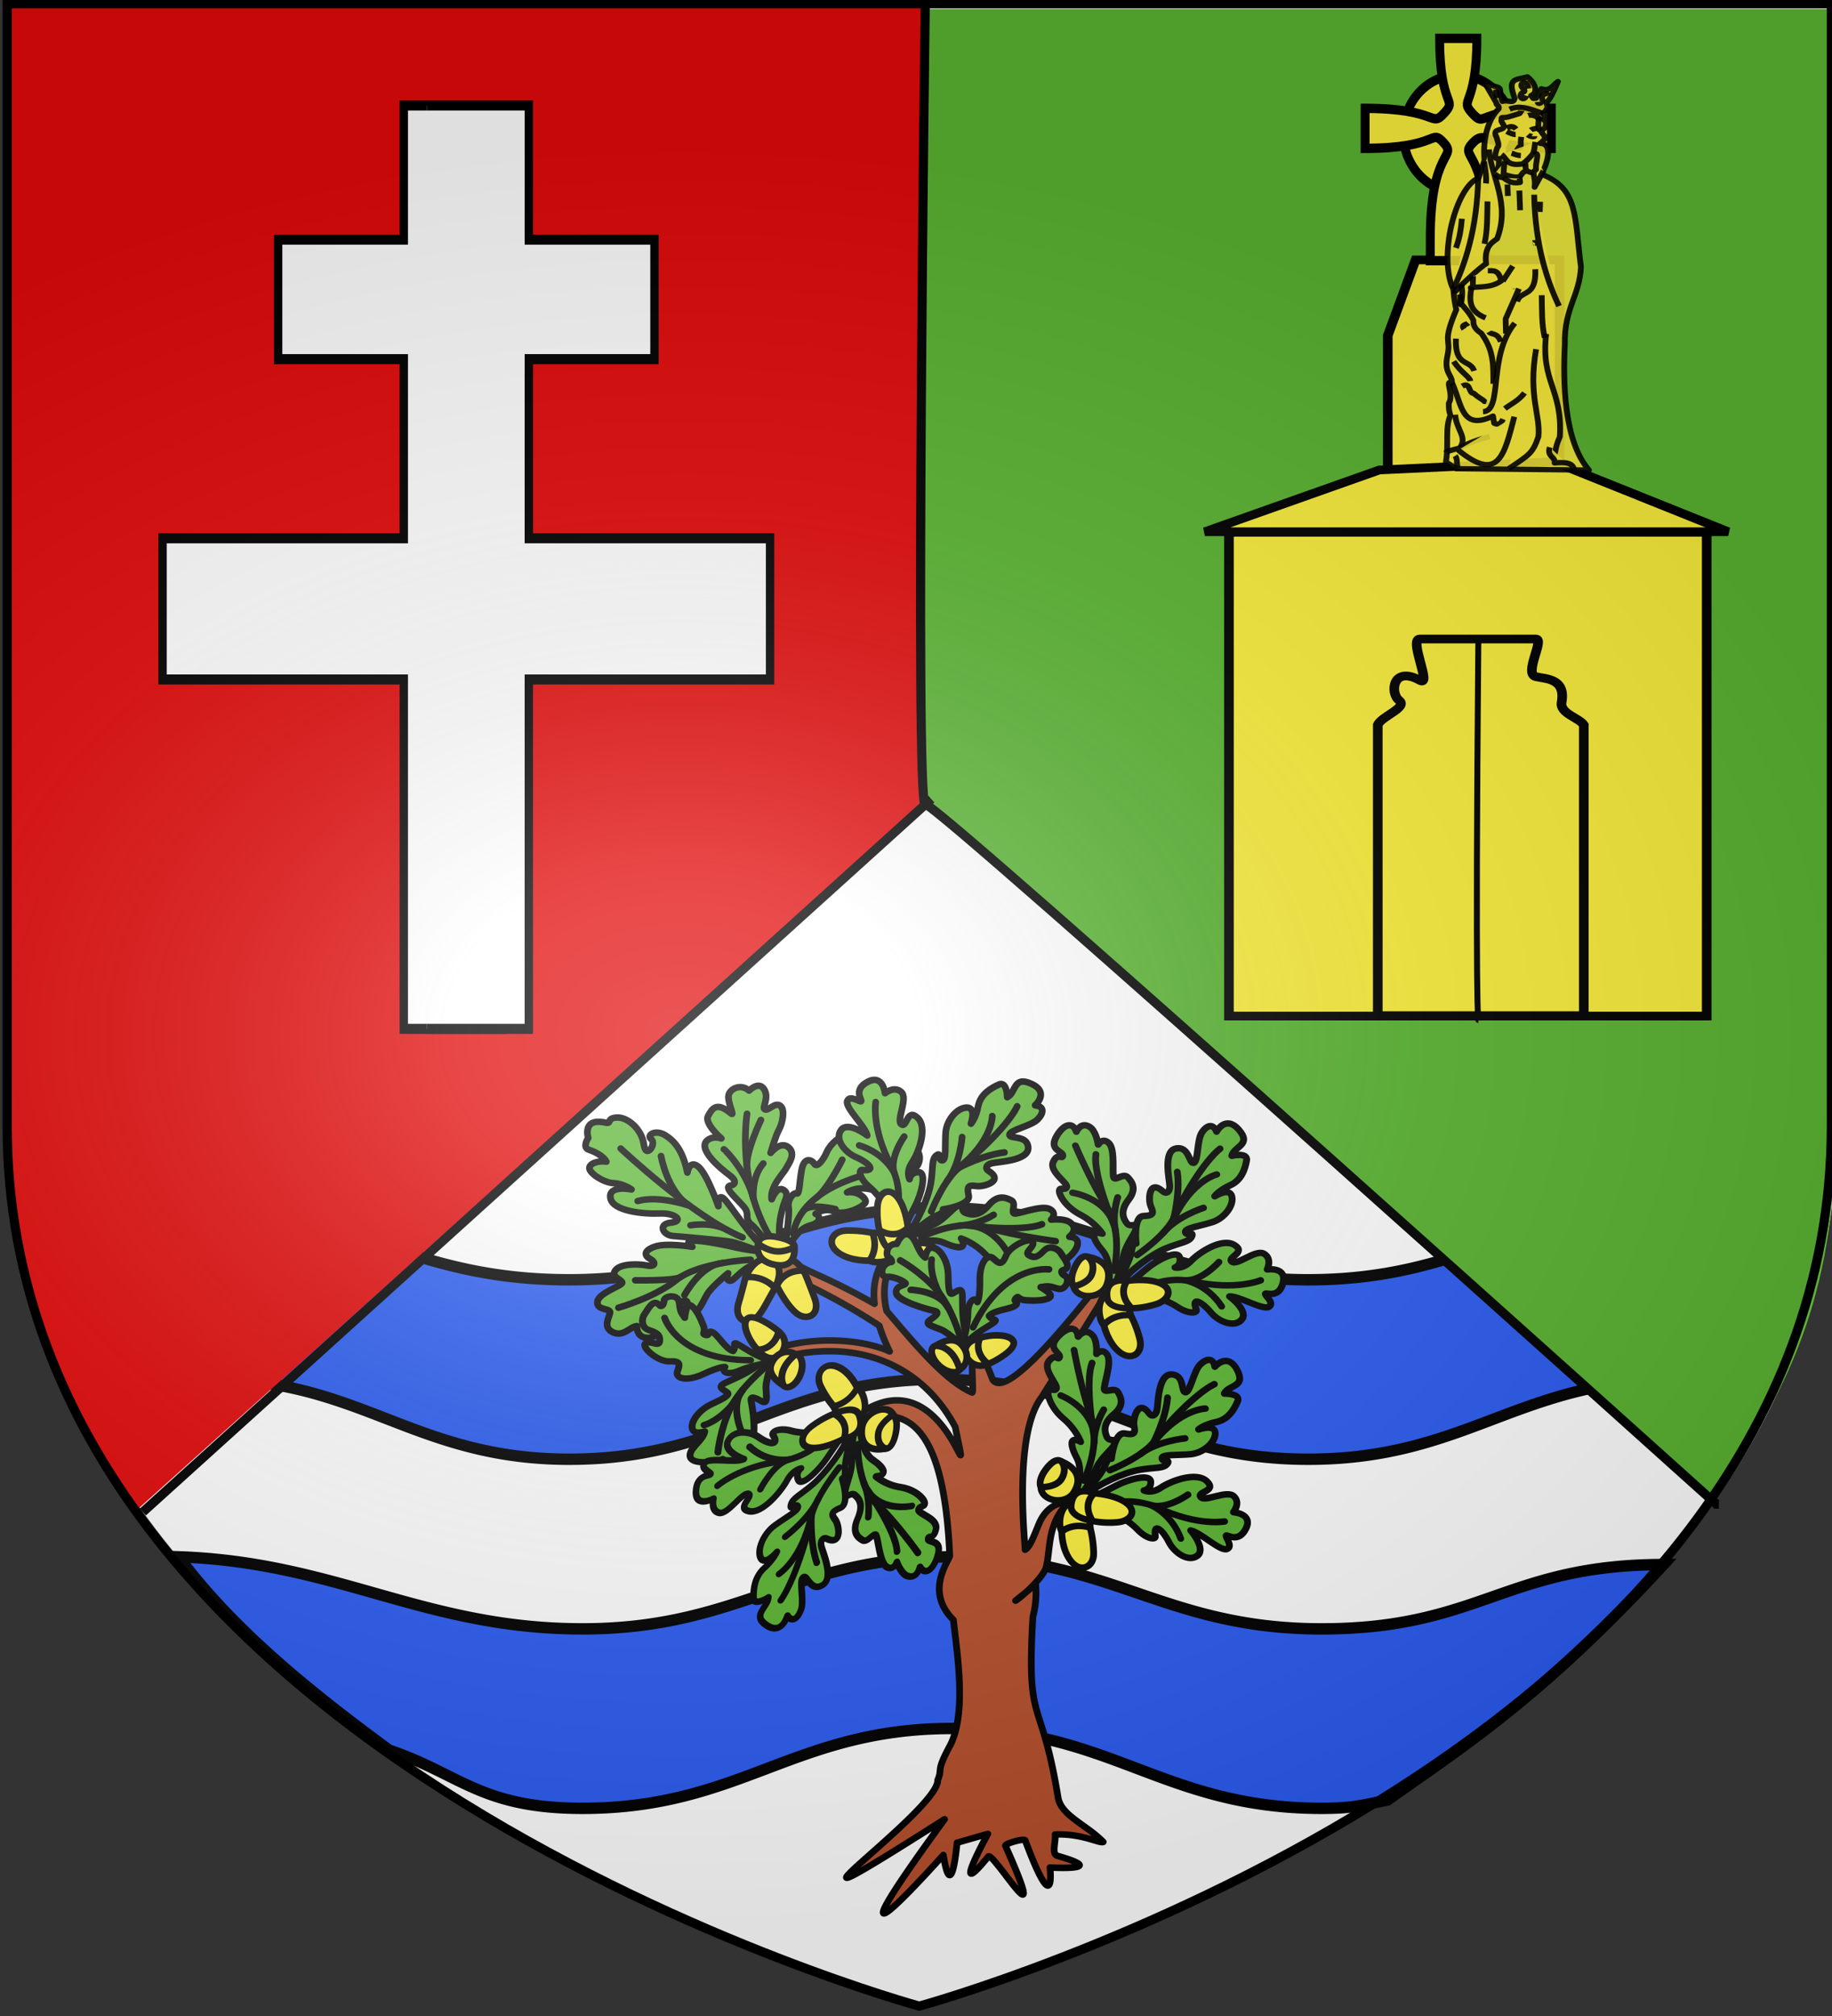 <svg xmlns="http://www.w3.org/2000/svg" xmlns:xlink="http://www.w3.org/1999/xlink" width="600" height="660" viewBox="-300 -300 600 660"><rect x="-300" y="-300" width="600" height="660" fill="#333333" stroke="none"/><radialGradient id="d" cx="221.445" cy="226.331" r="300" gradientTransform="matrix(1.354 0 0 .977 -376.668 -182.207)" gradientUnits="userSpaceOnUse"><stop offset="0" stop-color="#fff" stop-opacity=".314"/><stop offset=".19" stop-color="#fff" stop-opacity=".251"/><stop offset=".6" stop-color="#6b6b6b" stop-opacity=".125"/><stop offset="1" stop-opacity=".125"/></radialGradient><path fill="#fff" fill-rule="evenodd" d="M2.973 356.441s298.722-81.383 298.722-288.213V-299.11H-295.75V68.228c0 206.83 298.723 288.213 298.723 288.213z"/><g fill="#2b5df2" fill-rule="evenodd" stroke="#000" stroke-width="2.953"><path d="M139.205 581.91c20.797 6.124 26.95 15.022 56.942 15.022 46.726 0 62.289-20.654 109.015-20.654s62.321 20.654 109.047 20.654c9.45 0 12.219-.844 19.634-2.192 20.265-12.733 44.457-25.7 81.381-60.85-46.726 0-54.289 16.633-101.015 16.633s-62.321-18.632-109.047-18.632-62.29 18.632-109.015 18.632c-46.726 0-72.336-17.203-119.015-18.632 17.836 21.232 45.208 39.05 62.073 50.02zM78.918 441.528c-25.532-.081-25.56 6.031-42.745 11.201l20.868 41.352c16.676-4.926 3.58-7.622 26.175-8.078 46.705-.942 62.289 20.654 109.015 20.654s62.289-20.654 109.015-20.654 62.32 20.654 109.047 20.654c46.726 0 62.289-20.654 109.015-20.654 24.218 0 4.25.876 17.335 5.106 5.894-12.338 19.429-33.418 19.583-39.938-11.897-4.736-5.23-9.555-36.918-9.555-46.726 0-62.29 18.632-109.015 18.632-46.726 0-62.321-18.632-109.047-18.632s-62.29 18.632-109.015 18.632c-46.726 0-62.337-17.203-109.015-18.632a158.58 158.58 0 0 0-4.298-.088z" transform="matrix(1.11 0 0 1.266 -326.935 -463.7)"/></g><path fill="#e20909" d="M-255.479 194.594c-27.899-36.526-41.009-72.42-40.634-122.563v-369.554H2.226v260.506z"/><path fill="#5ab532" d="M260.446 189.96c27.9-36.144 41.01-71.664 40.635-121.284v-365.697H2.742v257.787z"/><path fill="none" stroke="#000" stroke-width="3" d="M3.017-298.629s-3.424 262.792 0 261.936 259.08 229.12 259.08 229.12h.855M-253.207 194.995 5.017-38.405"/><g stroke-width="1.107" transform="matrix(.823 0 0 .992 263.115 -51.176)"><path id="a" fill="#fff" stroke="#000" stroke-width="3.32" d="M-482.881 88.715h-40.65v-115.3h-96V-73.19h96v-59.116h-50v-39.44h50v-44.28h40.65"/><use xlink:href="#a" width="100%" height="100%" transform="matrix(-1 0 0 1 -997.31 0)"/></g><g stroke-width="1.109" transform="matrix(.917 0 0 .887 445.324 253.142)"><path fill="#b7502c" stroke="#000" stroke-linecap="round" stroke-linejoin="round" stroke-width="2.401" d="M-458.288-114.493c-10.464-28.573-6.169 5.367-7.313 4.849-9.533-4.321-19.85-17.164-30.507-30.116-.495-2.181-.813-4.426-.813-6.592 0-9.693 4.715-14.775 9.626-17.504l-3.045-1.976s-10.314 5.74-10.314 20.045c0 1.149.066 2.246.198 3.404a236.458 236.458 0 0 0-20.236-10.65c-20.824-9.694-26.62-17.976-26.62-17.976l-2.75 1.694s9.725 11.858 26.915 20.61c7.526 3.831 16.14 8.755 24.394 14.384 1.621 5.408 3.699 9.519 3.699 9.519s-7.662-4.047-21.511-4.047-27.21 4.424-33.986 12.14l3.634 1.224s9.234-9.41 30.647-9.41c18.65 0 35.231 9.615 44.646 27.958 7.083 36.185-4.7-36.576-41.575 1.596 26.764-15.71 37.69 2.098 39.62 45.793.388 1.29-9.42 12.813 1.305 23.822 1.246 11.817 4.919 34.677-1.294 46.576-5.168 9.897-2.418 8.023-4.314 12.574.588 11.525-75.295 65.515 2.459 14.434-40.38 57.23-15.49 30.455-.441 13.191 2.937 19.031 4.891-4.532 4.891-4.532l11.008-3.27s-14.049 26.4.143 8.389c1.7-2.158 23.002 35.193 6.146-3.954-.358-.832 6.73-2.91 7.062-1.989 10.961 30.28 8.84 9.973 8.84 9.973s21.788 1.331 2.721-4.286c-2.344-.69-.562-5.067-.896-7.917 9.638-.397 15.794 3.407 17.199 2.774-5.983-6.38-15.087-9.728-16.144-16.415-6.114-38.676-11.332-25.094-8.99-66.72.83-3.288 1.345-6.943.999-11.922l-7.194 5.993c2.105-1.258 9.737-8.42 10.819-12.075 1.866-6.305.098-16.281 8.152-24.186 0 0-7.041-.91-10.608 7.906-1.848 4.568-3.216 8.577-4.96 9.566.274-.235-4.587-42.48 6.003-56.415 92.215-153.095-7.396 11.076-17.615-6.462z"/><path fill="#5ab532" stroke="#000" stroke-linecap="round" stroke-linejoin="round" stroke-width="2.401" d="M-535.531-161.346s-8.008-.278-14.436-1.824c-6.428-1.547-21.522-4.616-15.546-.252 0 0-9.294-1.603-13.467-.05s-3.597 3.4-1.524 4.58c2.073 1.18 1.824 2.983-1.156 2.362s-9.338-.813-11.28 1.695 2.331 3.476 2.362 4.642c.03 1.167-8.232 3.671-8.805 6.903-.572 3.231 4.183 2.547 4.449 3.866.265 1.318-2.984 5.435.89 7.454 3.872 2.019 6.138-1.917 8.731-2.2 0 0-.344 4.36 3.935 4.35 4.28-.01 5.145-5.834 7.956-9.089s5.342-5.871 6.115-4.06c.772 1.81-2.925 2.69.6 3.992s5.062-5.234 7.163-7.966c2.1-2.733 6.8-6.727 6.8-6.727s-1.079 2.738.766 2.788c1.845.05 5.59-7.675 14.853-7.239z"/><g stroke="#000" stroke-linecap="round" stroke-linejoin="round" stroke-width="2.401"><path fill="#5ab532" d="M-530.745-163.893s2.634-6.153 7.276-7.401c4.643-1.249 3.287-3.93 1.994-4.276 0 0 2.962-2.501 6.759-.86 3.797 1.643 11.008-2.034 11.097-3.614.09-1.58-3.072-4.12-6.61-3.466 0 0 3.552-2.61 9.194-.918 5.641 1.692 13.277-.892 4.955-6.776 0 0 7.329 1.966 7.736-.063.406-2.028 2.004-.175 3.234-2.16 1.23-1.986 1.456-5.935-2.893-7.28-4.348-1.344-5.148.757-5.148.757s.23-4.926-3.111-4.308c-3.342.617-11.06 3.802-11.922 3.57-.863-.23 1.244-3.941-1.621-3.997-2.866-.056-6.463 3.343-7.701 6.307-1.238 2.964-3.497 5.921-4.428 4.335s-3.593-2.657-4.49 2.002-.734 9.512-1.869 8.94c-1.135-.57-3.356 2.574-2.863 5.023.493 2.449-1.118 13.685-1.118 13.685z"/><path fill="#5ab532" d="M-534.768-158.933s-6.759-10.275-9.452-12.513-1.076-3.317-2.16-5.656-8.813-8.333-5.471-8.95c1.769-.328 2.289-1.792-.6-3.992-2.89-2.201-11.75-9.744-7.487-12.877 2.131-1.566 4.793-.495 4.793-.495s-6.204-5.495-4.731-8.307c1.473-2.812 3.034-5.39 8.173-.925 1.483 1.289-1.19-3.883-.896-6.476.293-2.593 4.352-4.711 7.355-1.946 0 0 3.522-3.777 5.422-.416 1.9 3.36-1.07 6.84.262 7.375s3.514-2.799 5.428-1.394c1.914 1.404.739 6.7-.455 8.874-1.194 2.175-2.966 8.558-2.966 8.558s3.369-4.53 6.297-2.142c2.929 2.39.193 6.02-.841 7.97-1.035 1.949-5.78 6.733-5.067 11.29 0 0 1.842-5.029 4.187-3.509 2.344 1.52.365 3.839-.283 6.694-.649 2.856-2.294 7.847-.01 18.17zM-537-159.887s-11.586-4.891-14.96-5.44-16.673-1.8-20.401-2.088c-3.728-.288-5.584-4.437-.79-4.933 4.794-.496 1.714-3.638-3.942-3.374s-16.877-.786-17.667-5.72 7.522-3.148 7.522-3.148-2.89-2.2-6.383-2.336c-3.494-.135-8.457-3.516-8.64-5.435s3.477-2.987 6.026-2.481c0 0-.924-2.564-6.407-4.48-2.232-.955-.049-4.29-.049-4.29s-2.363-7.614 6.204-5.64c2.352.542.09-1.58 3.9-1.893s9.001 4.197 9.747 9.919 4.634-.271 2.682-1.864c-1.952-1.592 1.48-3.79 4.997-1.51 3.518 2.28 6.28 5.871 7.873 13.782 0 0 .662-4.81 3.825-2.27 3.162 2.54 7.238 14.68 7.238 14.68s-.358-4.818 1.866-2.884c2.224 1.933 9.946 14.96 15.49 19.21z"/><g fill="none"><path d="M-591.905-140.947S-579-144.7-571.14-151.232c7.86-6.533 26.437-7.427 26.437-7.427M-591.097-199.7s26.126 25.449 43.507 32.784M-545.971-212.535s-4.15 25.967 9.362 47.496M-493.739-192.108s-31.944 3.366-35.78 23.805"/><path d="M-511.971-195.574s-4.83 10.263-9.175 13.997M-514.417-177.346s-9.268-2.353-11.331.568M-541.022-210.255s-5.656 12.13-4.97 17.684"/><path d="M-554.243-199.428c.306.082 8.047 8.003 10.55 18.278 0 0-.806-7.956 3.518-13.051M-576.693-196.936s2.087 12.807 9.956 18.302c0 0-10.745-3.903-18.29-1.684M-585.896-151.062s13.895.262 16.178-1.22M-568.32-145.595s5.77-11.22 13.755-11.872M-566.159-171.372s7.528-1.391 13.031 1.705"/></g><path fill="#fcef3c" d="m-533.497-155.888-1.834 6.83s3.102 6.772 6.882 10.045c3.78 3.273 8.852.797 6.621-5.41s-3.512-9.472-3.978-10.24-5.97-1.97-5.97-1.97z"/><path fill="#9d5324" d="M-525.806-154.662s-4.431-7.22-9.56-3.87c-5.2 3.397.035 9.475.035 9.475s1.998-5.794 9.525-5.605z"/><path fill="#fcef3c" d="m-542.68-154.567-3.825 2.365s-1.578 6.402-2.544 9.707c-.967 3.306.184 6.314 3.133 6.716 2.948.403 5.484-4.188 6.807-6.706s3.106-5.69 3.106-5.69l-.92-4.568-3.155-2.164z"/><path fill="#fcef3c" d="M-546.506-152.202s3.297-8.426 8.844-6.42c6.013 2.176 1.658 10.447 1.658 10.447s-3.679-4.767-10.502-4.027zM-539.594-160.897l-2.414-3.675s-.065-3.882 6.921-2.425c6.986 1.458 6.003 3.7 6.003 3.7l-5.086 3.23z"/><path fill="#fcef3c" d="M-542.008-164.572s-1.84 6.294 6.113 7.8 6.812-6.526 6.812-6.526-3.42 2.006-6.869 1.499-6.056-2.773-6.056-2.773z"/></g><g id="b" stroke="#000" stroke-linecap="round" stroke-linejoin="round" stroke-width="3.916"><path fill="#5ab532" d="M746.95 3.343s-1.183-13.9-8.28-19.224c-7.098-5.324-9.76-10.35-2.367-10.055 0 0-5.62-5.62-14.788-7.985-9.168-2.366-14.787-8.578-15.083-11.24s3.252-.59 3.548-3.252c.295-2.662-12.126-6.507-10.942-13.013s4.436-2.366 4.436-5.028-7.985-1.183-6.506-9.168c1.479-7.985 6.506-13.9 10.647-7.099 0 0 1.182-7.69 7.69-4.437 3.845 2.367 6.21 8.873 6.21 8.873s1.479-5.323 5.916-2.366c4.437 2.957 5.915 18.336 7.394 19.816 1.478 1.48 4.731-4.437 7.69-2.366s6.803 5.323 3.549 13.308c-3.254 7.985-.296 11.83 2.366 14.196s5.915-2.661 5.915 1.479-3.253 10.647-3.253 17.45c0 6.803.64 14.79-1.183 20.407z" transform="matrix(.606 .155 -.142 .584 -868.943 -267.264)"/><path fill="#5ab532" d="M751.683 1.273s3.843-15.675 3.252-20.703c-.59-5.028.887-8.28 1.479-5.619 0 0-5.619-15.674.295-17.45 5.915-1.775 5.028-3.549 2.662-6.803-2.366-3.254-5.146-16.293 4.733-10.647 2.07 1.184 3.845-.592 2.957-4.14-.889-3.55-8.873-19.816-1.775-23.365 7.097-3.55 9.462 7.69 11.83 5.914s-1.48-13.9.295-19.224c1.774-5.324 5.028-7.097 7.985-2.662 0 0 2.663-11.534 12.127-4.436 9.463 7.097-.296 10.35-.296 16.562 0 0 8.577-4.732 8.873.59.295 5.324 0 12.423-5.62 17.155-5.618 4.733-7.098 8.873-7.098 8.873s6.802-7.69 9.464-2.662c2.662 5.028-.888 14.196-7.099 18.337-6.21 4.14-14.787 7.69-13.604 10.055 1.183 2.367 4.733-2.367 4.14 1.48s-5.618 5.322-12.717 10.942c-7.098 5.62-17.155 18.633-20.408 27.506-3.253 8.873 0 0 0 0z" transform="matrix(.606 .155 -.142 .584 -868.943 -267.264)"/><path fill="#5ab532" d="M753.752 5.414s7.986-10.942 12.127-17.153c4.14-6.211 14.196-15.971 16.562-11.535 2.366 4.437-1.183 6.804-1.183 6.804s4.731 0 7.985-6.211c3.254-6.211 13.9-18.632 21.886-15.97 7.986 2.661-2.66 8.575.887 10.35s11.535-11.237 16.858-9.463c5.324 1.774 3.845 8.873 3.845 8.873s10.647-4.733 10.647 5.618c0 10.352-8.28 7.986-8.28 9.169s6.506 3.844 3.844 7.098c-2.662 3.254-18.041-2.07-23.364-.295 0 0 12.717 5.619 10.055 11.83-2.661 6.21-12.422 5.028-18.336.295-5.914-4.732-13.288-6.922-8.28.591 1.183 1.775-3.253 4.142-10.943 1.183-7.69-2.958-24.403-4.537-32.237.296z" transform="matrix(.606 .155 -.142 .584 -868.943 -267.264)"/><path fill="none" d="M830.65-21.5s-12.423 10.056-37.561 10.647c-17.747.888-27.21 12.422-27.21 12.422" transform="matrix(.606 .155 -.142 .584 -868.943 -267.264)"/><path fill="none" d="M804.919-26.232s-6.992 14.381-16.456 15.859c0 0 12.908-1.072 24.147 10.167M758.525-18.299s13.858-16.59 15.419-28.496c1.56-11.906 8.782-37.278 15.808-47.037" transform="matrix(.606 .155 -.142 .584 -868.943 -267.264)"/><path fill="none" d="M791.509-78.022s-13.077 7.222-17.76 32.985c0 0 .194-16.394-4.49-28.69M709.077-74.335s13.513 19.202 26.08 32.005c12.565 12.803 12.801 36.748 12.801 36.748M788.828-56.204s-13.655 9.031-18.878 20.837" transform="matrix(.606 .155 -.142 .584 -868.943 -267.264)"/><path fill="none" d="M714.056-45.886s19.678-2.133 28.212 14.226c0 0-19.44-27.502-20.626-40.54" transform="matrix(.606 .155 -.142 .584 -868.943 -267.264)"/><path fill="none" d="M739.748-49.81s-.93 11.032 3.588 20.601" transform="matrix(.606 .155 -.142 .584 -868.943 -267.264)"/><path fill="#fcef3c" d="m748.704 22.37 1.152 5.849s4.607 10.012 12.582 13.822c7.974 3.81 13.29-2.923 9.303-10.81-3.986-7.886-8.328-12.76-8.328-12.76l-10.013-.886z" transform="matrix(.606 .155 -.142 .584 -868.943 -267.264)"/><path fill="#fcef3c" d="M748.085 9.257c-6.873 4.203-1.685 17.1 1.772 18.962 0 0 3.1-8.063 13.556-9.746 0-.001-6.201-14.798-15.328-9.216zM738.293 8.961l-10.584.738s-3.692-2.461-1.969-11.815c1.724-9.355 5.661-7.877 5.661-7.877s9.6 2.461 9.6 9.846c0 7.384-2.708 9.108-2.708 9.108z" transform="matrix(.606 .155 -.142 .584 -868.943 -267.264)"/><path fill="#fcef3c" d="M745.925 3.545c-.749 9.584-14.524 13.785-18.216 6.154 0 0 7.877-3.939 8.37-10.092.49-6.154-2.956-8.862-4.678-9.6 0 0 15.756-2.216 14.524 13.538zM751.417 2.525s1.986-2.706 5.052-3.97c3.067-1.262 12.809-5.05 19.844-3.246 7.036 1.804 5.955 8.659-.36 12.808-6.315 4.149-12.448 5.953-12.99 5.953-.54 0-10.103-3.066-10.103-3.066z" transform="matrix(.606 .155 -.142 .584 -868.943 -267.264)"/><path fill="#fcef3c" d="M756.47-1.443s-13.474.518-8.48 13.17c2.705 6.855 14.974 2.345 14.974 2.345s-9.742-5.051-6.495-15.515z" transform="matrix(.606 .155 -.142 .584 -868.943 -267.264)"/></g><g id="c" stroke="#000" stroke-linecap="round" stroke-linejoin="round" stroke-width="3.916"><path fill="#5ab532" d="M353.109 266.536s11.027-9.944 13.56-15.007c2.531-5.062 3.977-10.125 6.328-6.147 2.351 3.978 4.159 5.967 5.243 2.35 1.085-3.616 7.233-20.973 12.295-21.696 5.061-.723 3.977 7.052 5.605 5.424 1.628-1.628 4.52-6.87 4.52-10.848s8.318-3.436 8.68 3.434c0 0 1.445.181 2.892-1.807 1.447-1.989 8.498-.723 7.594 5.062 0 0 7.594 3.436 4.882 7.595-2.711 4.158-10.666 4.34-14.282 8.86 0 0 6.87.722 5.424 5.062s-9.222 8.137-16.815 7.956c-7.593-.181-11.572.18-11.39 1.807.181 1.627 3.798 5.244.181 5.967-3.616.723-16.815-1.808-30.376 3.073z" transform="matrix(-.552 .276 -.295 -.533 -262.61 -78.65)"/><path fill="#5ab532" d="M359.618 264.728s9.403 2.711 15.73 2.892c6.327.18 10.125 3.797 6.147 5.785 0 0 2.17 1.627 13.018 1.808 10.848.18 15.549 5.063 12.475 8.137-3.074 3.074-5.245 4.88.904 7.593 6.148 2.713 10.486 15.368 7.052 16.091-3.435.723-5.606-5.785-7.776-2.53-2.169 3.255-1.265 5.243 2.17 8.86 3.436 3.616.18 8.498-2.35 9.763-2.531 1.265-9.104 6.701-10.125 1.084-.362-1.988-2.351-1.084-3.798 1.266s-9.041.18-7.052-5.063c1.99-5.243 1.99-5.061 1.628-9.763 0 0-5.063 7.955-6.69 5.062-1.627-2.892-1.265-8.86-.542-13.922.723-5.062 3.615-3.977 1.626-5.966-1.988-1.99-2.35 2.53-4.339-.362-1.988-2.892-1.627-12.113-4.882-15.549 0 0-1.447.362-2.712 3.255-1.266 2.893-4.52-8.86-12.113-16.634z" transform="matrix(-.552 .276 -.295 -.533 -262.61 -78.65)"/><path fill="none" d="M360.884 262.738s18.983-4.52 30.194-13.379 18.804-20.43 18.804-20.43" transform="matrix(-.552 .276 -.295 -.533 -262.61 -78.65)"/><path fill="none" d="M391.801 234.533s-1.809 16.815-12.475 21.696" transform="matrix(-.552 .276 -.295 -.533 -262.61 -78.65)"/><path fill="none" d="M408.977 247.37s-12.112-2.712-29.652 8.86M397.86 315.888s5.756-26.276-31.28-45.546" transform="matrix(-.552 .276 -.295 -.533 -262.61 -78.65)"/><path fill="#fcef3c" d="M351.07 270.522c-3.103.97-8.34 3.88-7.08 7.953 1.261 4.074 7.468 16.973 12.318 15.227s5.336-13.092 3.686-19.493c-1.65-6.402-8.924-3.687-8.924-3.687z" transform="matrix(-.552 .276 -.295 -.533 -262.61 -78.65)"/><path fill="#fcef3c" d="M350.682 265.576c-4.917 1.112-9.118 6.498-6.693 12.9 0 0 6.985-8.632 16.004-4.267 0-.001-1.164-10.475-9.311-8.633zM346.295 248.778c-5.83 4.72-7.018 11.185-4.386 12.94 2.631 1.754 12.28-1.536 12.28-1.536s3.73-8.333 3.072-12.061c-.658-3.728-6.36-3.071-10.966.657z" transform="matrix(-.552 .276 -.295 -.533 -262.61 -78.65)"/><path fill="#fcef3c" d="M357.26 248.12s5.923 9.43 0 14.694c-5.921 5.264-12.719 3.729-15.351-1.097 0 0 14.038-2.411 15.352-13.596z" transform="matrix(-.552 .276 -.295 -.533 -262.61 -78.65)"/></g><use xlink:href="#b" width="100%" height="100%" stroke-width="1.809" transform="matrix(.975 .222 -.216 .977 -54.565 166.004)"/><use xlink:href="#b" width="100%" height="100%" stroke-width="1.809" transform="matrix(-.245 -.969 -.967 .257 -734.917 -529.308)"/><use xlink:href="#b" width="100%" height="100%" stroke-width="1.82" transform="matrix(-.945 .359 -.183 -.977 -926.754 -92.673)"/><use xlink:href="#c" width="100%" height="100%" stroke-width="1.809" transform="matrix(-.42 .908 -.91 -.415 -804.65 310.447)"/></g><g stroke="#000" stroke-width="1.498"><g fill="#fcef3c"><g stroke-width="6.218"><path d="M-768.677 44.81h308.62v345.062h-308.62zM-648.11-149.468h92.987V2.45h-110.954v-97.976z" transform="matrix(.507 0 0 .459 492.213 -146.303)"/><path d="M-672.536 182.16c2.505-6.281 19.648-12.37 13.769-17.464-6.042-5.234-4.233-25.045 13.403-14.288 8.157 4.976-7.35-29.489 0-29.489h74.93c5.874 0-7.963 24.796 0 26.859 6.762 1.751 19.43 1.164 16.644 18.424-1.255 7.772 11.338 10.966 14.335 15.958v207.425h-133.081zM-671.545.368l112.68-5.86 112.682 49.906h-338.043z" transform="matrix(.507 0 0 .459 492.213 -146.303)"/></g><g stroke-width="4.494" transform="matrix(.651 0 0 .684 587.684 -247.761)"><ellipse cx="-629.949" cy="-12.423" rx="27.628" ry="28.046"/><path fill-rule="evenodd" d="M-644.004 48.392h28.11V37.726c0-43.09-14.055-38.302-6.807-45.632 6.88-6.959 6.808 2.543 39.604 2.543v-19.152c-37.481 0-32.796 9.576-39.632 2.507-7.136-7.38 2.15-2.507 2.15-36.021h-18.74c0 33.514 9.233 28.586 2.372 35.736-7.057 7.354-2.372-2.222-39.853-2.222v19.152c37.481 0 32.796-9.576 39.407-2.82 7.444 7.607-6.611 2.82-6.611 45.91z"/></g><g fill-rule="evenodd" stroke-linejoin="round" stroke-width="6.688"><path d="M479.52 171.942c-27.197 12.077-46.774 100.584-29.194 140.815 1.145 15.28 2.29 19.8 3.434 25.76-16.945 43.352-5.59 34.687-10.303 58.386-4.452 21.995 6.371 24.337 5.152 34.345-8.941-5.342 2.884 14.634-3.516 25.387-.178 11.618 1.443 11.978 1.798 15.828-6.381 14.798-1.628 35.873-5.152 58.387l12.021 8.586 153.564 1.717c-29.426-36.651-30.036-112.559-27.952-159.094-.866-45.462 17.041-61.013 18.646-97.523-7.5-64.626-3.093-99.356-45.645-117.284 5.038-10.166 15.26-38.409-1.587-39.1 11.234-8.497 1.279-10.914.858-16.314 6.544-1.438 7.432-11.482 3.435-13.235 3.259-2.828.427-5.655-.859-8.483 2.41-1.71 6.652-7.642 4.293-10.91-1.104-10.015-1.73 9.598 12.88-29.194-5.903 4.223-9.06 13.33-19.142 9.194l-6.157 11.916c-4.951.392-2.432.836-5.863-3.33 9.86-4.527 3.301-17.47-4.042-23.643-14.226 4.077-23.614 1.305-14.848 26.87-1.377 8.123-7.003 1.674-14.241 4.145-6.476-19.75 5.264-15.25-19.706-22.22l12.628 23.833c-.314 3.704 4.157 3.35 2.84 7.67-11.406 12.447-18.785 35.49-16.474 65.166z" opacity=".9" transform="matrix(.283 0 0 .259 48.538 -286.268)"/><path d="M491.54 135.88c2.707 35.33 24.968 68.179 9.445 112.91-6.195 4.942-15.107 10.154-12.739 31.743-2.985.36-37.403 34.548-37.062 37.376" opacity=".9" transform="matrix(.283 0 0 .259 48.538 -286.268)"/><path d="M499.03 164.542c5.086-6.274 3.544-10.83 4.428-17.104-6.153 1.328-5.41-3.518-2.428-13.609 3.393-2.906.072-9.56-.786-13.608-4.716-9.895 3.737-8.267 7.286-10.929 4.536-3.499-3.573-7.84-1.214-11.536-.995-3.745 1.503-1.06 7.893-3.035l12.75-4.25 4.857-7.893M528.89 119.995c-.816 6.645-.456 8.47-.429 12.45-1.172 4.364-4.073 1.259-5.832.125" opacity=".9" transform="matrix(.283 0 0 .259 48.538 -286.268)"/><path d="M506.137 142.32c6.435 5.18 5.643 15.24 24.618 11.768 5.211-4.612 7.279-7.125 10.75-11.55 2.554-3.254 2.459-7.872 3.7-16.104M512.147 113.126c3.896 2.21 7.544 3.925 10.304 3.863M536.618 117.419c2.147 2.123 7.728 2.98 7.728 1.717M540.053 111.408c1.256-1.144 3.052-1.43 7.727-2.576M522.88 110.12c-2.438-3.374-5.74-4.16-10.733-1.288" opacity=".9" transform="matrix(.283 0 0 .259 48.538 -286.268)"/><path d="M517.728 140.602c3.529 1.145 5.394 2.719 10.733 3.005M515.423 85.006c12.952-6.187 25.905.887 38.857 5.465M499.637 60.114l1.288 10.854M534.852 68.006c-2.502 7.937-10.878 1.318-4.606-4.072 4.314-1.305 2.441-3.64 0-6.071-4.593-5.177 5.05-12.61 7.138 1.036M560.66 67.618c-2.576-4.904-8.586-.248-7.728 3.005 2.274 6.15-4.556 9.318-5.152 5.152M537.048 92.948c3.319-1.233 8.708-.042 15.455 5.58" opacity=".9" transform="matrix(.283 0 0 .259 48.538 -286.268)"/><path d="M547.78 95.524c3.25 4.836-1.52 7.865 3.006 17.172M543.487 142.748c8.016-6.057 1.383 9.763 2.576 18.461-6.176 4.64.08 9.055-1.717 22.324l10.303-20.607" opacity=".9" transform="matrix(.283 0 0 .259 48.538 -286.268)"/><path d="M533.613 153.91c1.292 4.207-2.73 9.476 9.016 11.592h.429M534.472 163.356c-8.714 1.983-.8 12.347-23.613 4.722h.43M510 150.905c-3.4 13.763 2.474 27.613-12.02 15.885" opacity=".9" transform="matrix(.283 0 0 .259 48.538 -286.268)"/><path d="M508.283 171.513c5.422 5.058 11.614 7.804 19.32 6.01l-.43-4.723h-.429M527.603 212.727l-.859-24.9M513.006 180.099l.43 14.597M485.96 151.335c1.433 9.877 2.939 19.826 2.146 27.476M479.09 171.513c-1.085 64.936-15.506 110.306-28.764 140.815M460.2 223.46c-.946 12.307-2.52 24.614-6.869 36.92M489.823 201.565c-.315 18.164.141 36.586-3.435 53.664M550.786 201.994l-.43 12.88M459.341 306.747c2.211 8.75 1.15 16.411 0 24.042 5 6.458 10.255 12.404 14.168 21.036-.47 8.218 3.825 12.625 9.016 16.314 15.716 22.893 13.852 43.275 14.167 63.968" opacity=".9" transform="matrix(.283 0 0 .259 48.538 -286.268)"/><path d="M458.054 319.197c.13 3.591.526 6.915-.43 11.592l2.576 2.146M467.498 355.26c-2.61 2.692-8.74 1.943-4.722 7.727M453.331 375.008c-1.39 36.594 16.76 25.742 21.037 40.785M450.755 403.772c8.586 14.31 18.512 19.417 19.32 24.9M460.63 435.112c9.942-6.164 7.013 9.393 13.308 9.016 6.87 7.155 14.418 9.159 13.738 13.738M449.038 431.248c11.348 27.12 10.524 60.71 47.225 41.644l1.288 9.016c5.49 3.078 8.216-.291 10.303-5.152M452.472 471.175c1.349 19.341 14.41 28.06 5.582 41.643" opacity=".9" transform="matrix(.283 0 0 .259 48.538 -286.268)"/><path d="M492.399 498.65c-11.987 3.845-24.146 7.429-33.916 14.598-4.631.91-10.116 2.674-15.885 4.722v.43M452.472 523.122c2.3 3.358 2.041 7.995 2.147 12.45h.43l-.43.43M546.102 388.376c-9.445 59.818 5.416 83.86 2.652 110.696-6.617 21.105-10.458 22.72-34.46 40.364M557.809 368.981c-6.7 60.79 19.238 69.953 15.786 130.1-7.252 17.278-3.335 21.054-9.5 27.475" opacity=".9" transform="matrix(.283 0 0 .259 48.538 -286.268)"/><path d="M561.948 512.389c-3.68 12.137 6.987 12.04 5.581 19.749 12.06-1.295 21.628-.347 22.324 8.586M521.444 355.426c-31.756 42.358-13.19 111.328-36.773 111.885M532.754 443.699c-7.584 10.29-15.169 13.529-22.753 19.748M487.676 348.82c-19.45-8.598-19.004-21.603-16.314-39.068M511.289 368.568l-.43-18.46 15.456-38.21" opacity=".9" transform="matrix(.283 0 0 .259 48.538 -286.268)"/><path d="M491.54 366.422c2.571 4.164 9.482.032 13.738 12.45M522.022 312.328v-.43M473.08 296.014c.243 4.908-.866 10.31.429 14.167l-3.005.43c11.734-1.734 23.469.437 35.204-8.587-2.815-14.42-9.332-12.8-15.456-12.879M542.2 253.941c3.434-.43 3.005.43 3.005.43h-.43M519.066 283.239l-11.536 19.125M543.895 193.1c1.085 64.936 15.506 110.306 28.764 140.815M552.632 320.135c.316 18.164-.14 36.586 3.435 53.664M545.192 287.3c1.39 36.593-16.76 25.741-21.036 40.784M455.907 515.824c46.763 41.567 53.327 6.733 64.985-42.125" opacity=".9" transform="matrix(.283 0 0 .259 48.538 -286.268)"/></g></g><path fill="none" stroke-width="2.996" d="M-581.298 255.448c-1.675 182.561 0 182.561 0 182.561" transform="matrix(.651 0 0 .684 562.6 -265.515)"/></g><path fill="url(#d)" fill-rule="evenodd" stroke="#000" stroke-width="3" d="M1.065 356.767s298.723-81.384 298.723-288.213v-367.339h-597.445V68.554c0 206.83 298.722 288.213 298.722 288.213z"/></svg>